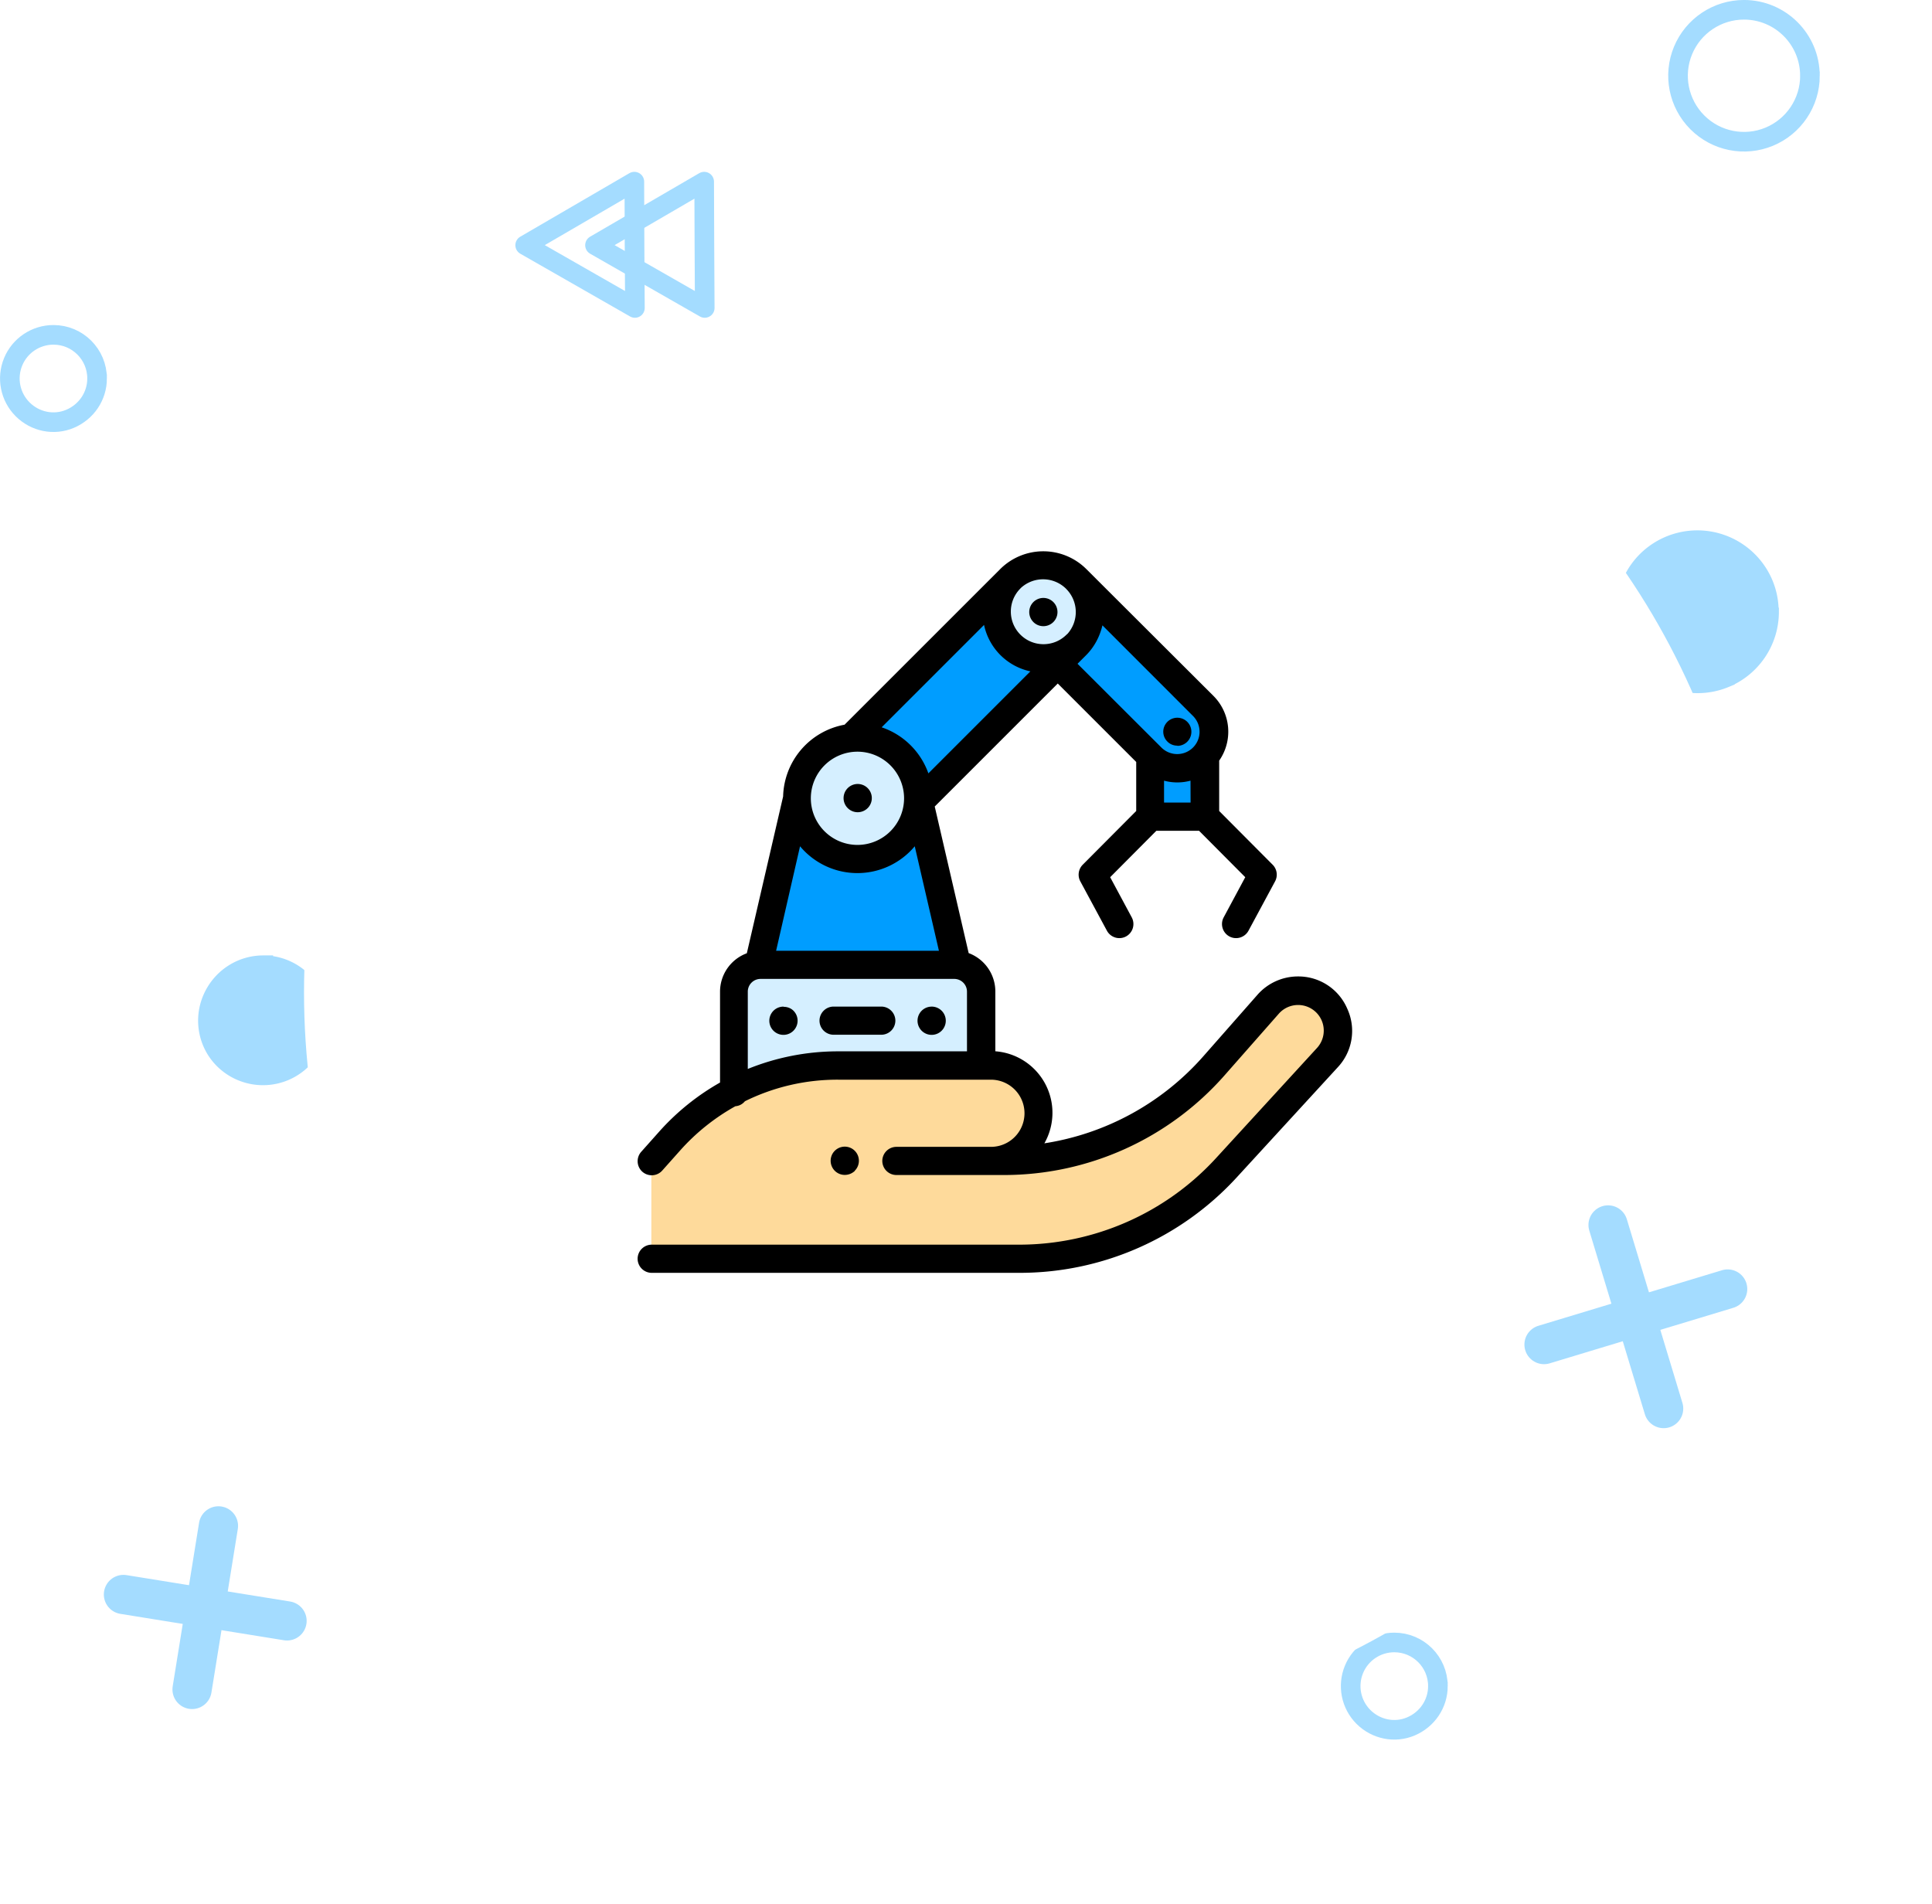 <svg xmlns="http://www.w3.org/2000/svg" xmlns:xlink="http://www.w3.org/1999/xlink" width="98.5" height="97.097"><style><![CDATA[.B{stroke-linejoin:round}.C{stroke:#a4dcff}.D{stroke-linecap:round}.E{stroke-miterlimit:10}]]></style><defs><filter id="A" x="6.5" y="4.097" width="92" height="93" filterUnits="userSpaceOnUse"><feOffset dx="2" dy="4"/><feGaussianBlur stdDeviation="3" result="A"/><feFlood flood-opacity=".16"/><feComposite operator="in" in2="A"/><feComposite in="SourceGraphic"/></filter><path id="B" d="M281.45 6236.2c0 .9-.542 1.7-1.373 2.055s-1.788.154-2.424-.482-.826-1.593-.482-2.424 1.155-1.373 2.055-1.373c1.228 0 2.224.996 2.224 2.224z"/></defs><g transform="translate(-276.5 -6216.903)"><g fill="none" class="C"><g stroke-width="2" class="B D"><path d="M286.292 6303.045l1.345-8.34"/><path d="M282.794 6298.203l8.34 1.346"/></g><g class="E"><use xlink:href="#B"/><use xlink:href="#B" x="68.36" y="66.673"/></g></g><path d="M292.724 6268.92c0 1.138-.685 2.164-1.736 2.6s-2.26.195-3.066-.6-1.045-2.015-.6-3.066 1.462-1.736 2.6-1.736a2.81 2.81 0 0 1 2.812 2.812zm73.97-20.82c0 1.474-.888 2.804-2.25 3.368a3.63 3.63 0 0 1-3.973-.8 3.67 3.67 0 0 1-.8-3.973c.554-1.363 1.894-2.25 3.368-2.25a3.65 3.65 0 0 1 2.577 1.067c.684.683 1.067 1.6 1.067 2.577z" fill="#a4dcff" class="C"/><g transform="translate(276.5 6216.9)" filter="url(#A)"><ellipse cx="50.5" cy="46.6" rx="37" ry="37.5" fill="#fff"/></g><g fill="none" class="C"><g class="E"><path d="M368.778 6220.765c0 1.36-.82 2.587-2.076 3.108s-2.703.233-3.665-.73-1.25-2.41-.73-3.665 1.747-2.076 3.108-2.076c1.857.001 3.36 1.505 3.362 3.362z"/><g class="B"><path d="M308.87 6232.605l-5.595-3.2 5.566-3.24.01 3.22z"/><path d="M312.43 6232.605l-5.595-3.2 5.566-3.24.012 3.22z"/></g></g><g stroke-width="2" class="D B"><path d="M361.318 6288.723l-2.833-9.362"/><path d="M355.22 6285.46l9.362-2.832"/></g></g><g fill="#009dff"><path d="M335.14 6255.7h2.785v2.84h-2.785zm0 0"/><path d="M331.37 6246.415l6.473 6.473a1.86 1.86 0 1 1-2.631 2.631l-4.78-4.78zm0 0"/><path d="M320.07 6254.34l7.92-7.92a2.39 2.39 0 0 1 4.029 1.058 2.39 2.39 0 0 1-.648 2.323l-7.89 7.89zm0 0"/></g><path d="M332.072 6248.1c0 1.316-1.066 2.382-2.382 2.382s-2.382-1.066-2.382-2.382 1.066-2.382 2.382-2.382a2.38 2.38 0 0 1 2.382 2.382zm0 0" fill="#d5efff"/><path d="M323.323 6257.598l1.965 8.49h-10.12l1.964-8.49zm0 0" fill="#009dff"/><path d="M326.53 6275.027h-12.6v-7.57a1.37 1.37 0 0 1 1.369-1.369h9.873a1.37 1.37 0 0 1 1.369 1.369zm-3.2-17.43a3.1 3.1 0 1 1-.908-2.192 3.1 3.1 0 0 1 .908 2.192zm0 0" fill="#d5efff"/><path d="M342.674 6267.4c-.582 0-1.136.25-1.52.688l-2.768 3.145a14.26 14.26 0 0 1-8.943 4.727v-2.133a2.62 2.62 0 0 0-2.619-2.619h-7.6c-3.286 0-6.415 1.403-8.6 3.857l-.916 1.027v4.96h18.778a14.26 14.26 0 0 0 10.512-4.624l5.16-5.632c.546-.592.7-1.452.366-2.19s-1.054-1.213-1.86-1.21zm0 0" fill="#feda9b"/><path d="M320.227 6258.317a.72.72 0 1 0-.508-.211.72.72 0 0 0 .508.211zm8.955-9.7a.72.72 0 1 0 .369-1.212.72.72 0 0 0-.368 1.212zm-7.742 19.61H319a.72.72 0 0 0-.719.718.72.72 0 0 0 .719.718h2.43a.72.72 0 0 0 .719-.718.72.72 0 0 0-.719-.718zm-4.994.002a.72.72 0 1 0 .598 1.116.72.72 0 0 0-.09-.907c-.135-.134-.318-.2-.508-.2zm7.556 0a.72.72 0 1 0 .598 1.116.72.72 0 0 0-.598-1.117zm12.523-13.296c.342-.001.636-.243.702-.58s-.114-.67-.43-.8-.68-.02-.87.265-.152.663.1.905c.135.134.318.2.5.2zm0 0"/><path d="M345.186 6268.33a2.71 2.71 0 0 0-2.512-1.64 2.75 2.75 0 0 0-2.06.93l-2.768 3.145a13.55 13.55 0 0 1-8.1 4.434c.533-.937.55-2.083.042-3.035s-1.467-1.578-2.542-1.658v-3.05a2.09 2.09 0 0 0-1.36-1.956l-1.73-7.474 6.272-6.272 4 4v2.5l-2.727 2.74a.72.72 0 0 0-.123.847l1.357 2.518a.72.72 0 0 0 .973.292.72.72 0 0 0 .292-.973l-1.1-2.048 2.355-2.367h2.177l2.355 2.367-1.1 2.048a.72.72 0 0 0 .292.973.72.72 0 0 0 .973-.292l1.356-2.518a.72.72 0 0 0-.123-.847l-2.727-2.74v-2.568a2.58 2.58 0 0 0-.292-3.3l-6.48-6.466a3.11 3.11 0 0 0-4.392 0l-7.935 7.934a3.82 3.82 0 0 0-3.133 3.66l-1.85 7.994a2.09 2.09 0 0 0-1.366 1.958v4.634a12.22 12.22 0 0 0-3.1 2.5l-.92 1.033a.72.72 0 0 0 .059 1.014.72.72 0 0 0 1.014-.059l.916-1.028c.805-.903 1.756-1.664 2.813-2.252.2-.017.364-.108.486-.254a10.63 10.63 0 0 1 4.763-1.1h7.778c.612 0 1.178.326 1.484.856s.306 1.183 0 1.713a1.71 1.71 0 0 1-1.484.856h-4.817a.72.72 0 0 0-.719.718.72.72 0 0 0 .719.718h5.487a14.98 14.98 0 0 0 11.243-5.082l2.768-3.145a1.31 1.31 0 0 1 2.179.337 1.31 1.31 0 0 1-.233 1.411l-5.16 5.63c-2.567 2.795-6.187 4.387-9.982 4.4h-18.777a.72.72 0 0 0-.719.718.72.72 0 0 0 .719.719h18.777c4.197-.004 8.2-1.766 11.04-4.857l5.165-5.63a2.71 2.71 0 0 0 .489-2.96zM327.5 6250.3a3.08 3.08 0 0 0 1.532.835l-5.2 5.2a3.83 3.83 0 0 0-2.382-2.348l5.22-5.22a3.08 3.08 0 0 0 .83 1.533zm9.7 7.525h-1.353v-1.117a2.59 2.59 0 0 0 1.349 0zm.458-3.617a1.14 1.14 0 0 1-1.949.807l-4.273-4.267.432-.432c.42-.418.7-.948.838-1.527l4.617 4.62c.215.214.335.505.334.808zm-6.8-7.278a1.67 1.67 0 0 1 .065 2.293.71.71 0 0 0-.064.056c-.652.634-1.693.626-2.336-.017s-.65-1.683-.017-2.336c.014-.014.026-.028.04-.043a1.67 1.67 0 0 1 2.314.047zm-10.642 8.3a2.38 2.38 0 0 1 2.377 2.376 2.38 2.38 0 0 1-2.376 2.378 2.38 2.38 0 0 1-2.378-2.375 2.38 2.38 0 0 1 2.377-2.379zm-2.927 4.823a3.81 3.81 0 0 0 5.848 0l1.232 5.327h-8.3zm-2.664 11.356v-3.942a.65.65 0 0 1 .651-.651h9.873a.65.65 0 0 1 .651.651v3.042h-6.58a12.23 12.23 0 0 0-4.6.9zm5.452 5.19a.72.72 0 1 0-1.213-.366.72.72 0 0 0 .705.577c.2-.001.373-.077.508-.2zm0 0"/></g></svg>